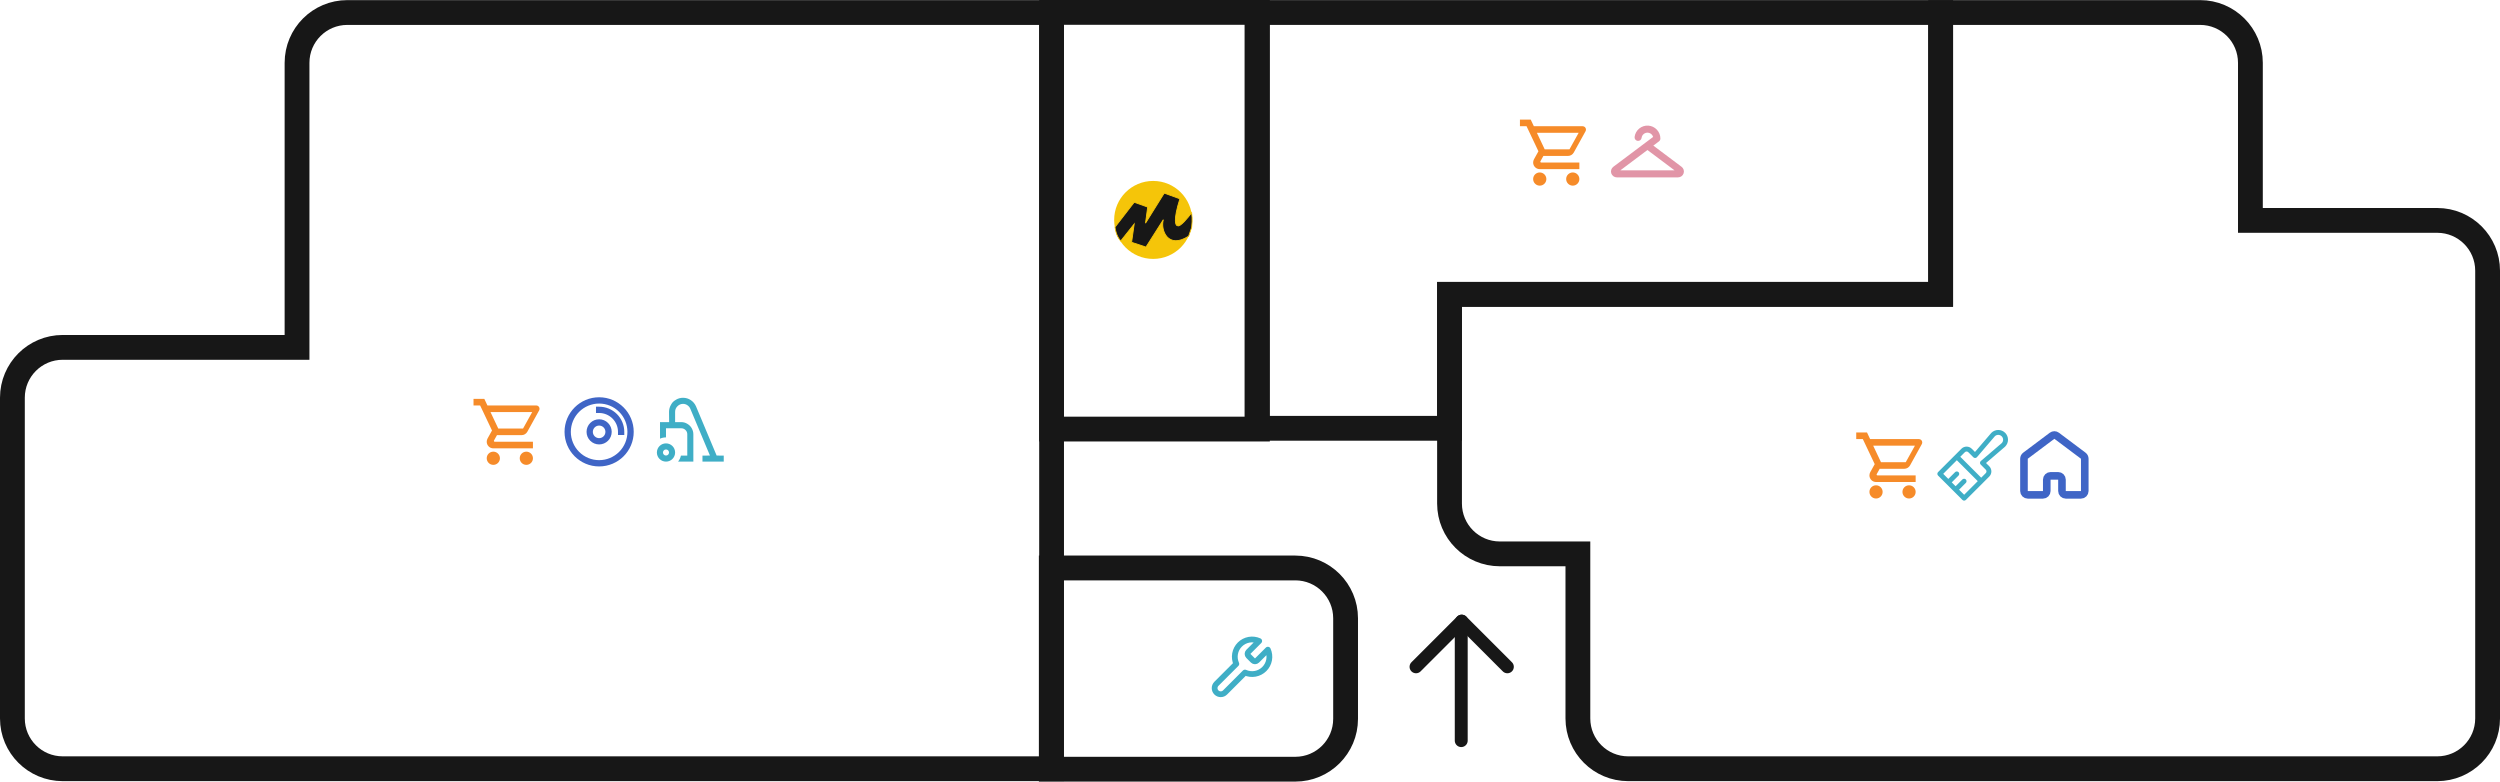 <?xml version="1.0" encoding="UTF-8"?> <svg xmlns="http://www.w3.org/2000/svg" viewBox="0 0 788.777 246.604" fill="none"><path d="M632.649 136.559C632.364 136.274 632.024 136.047 631.652 135.893C631.279 135.738 630.879 135.658 630.475 135.658C630.07 135.658 629.67 135.738 629.297 135.893C628.925 136.047 628.585 136.274 628.3 136.559C628.285 136.573 628.273 136.587 628.26 136.603L623.127 142.601L622.112 141.584C621.897 141.37 621.645 141.2 621.365 141.084C621.085 140.968 620.785 140.908 620.48 140.908C620.177 140.908 619.878 140.968 619.598 141.084C619.318 141.2 619.063 141.37 618.85 141.584L611.48 148.955C611.335 149.099 611.255 149.295 611.255 149.499C611.255 149.703 611.335 149.898 611.48 150.042L619.168 157.731C619.313 157.875 619.508 157.956 619.71 157.956C619.915 157.956 620.11 157.875 620.255 157.731L627.625 150.364C627.838 150.15 628.01 149.896 628.125 149.616C628.24 149.336 628.3 149.036 628.3 148.733C628.3 148.43 628.24 148.13 628.125 147.85C628.01 147.57 627.838 147.316 627.625 147.101L626.608 146.086L632.606 140.946C632.621 140.932 632.636 140.919 632.649 140.904C633.224 140.328 633.549 139.547 633.549 138.732C633.549 137.918 633.224 137.136 632.649 136.559ZM619.71 156.101L618.106 154.497L620.252 152.349C620.392 152.204 620.467 152.01 620.465 151.809C620.462 151.609 620.382 151.418 620.24 151.276C620.098 151.134 619.908 151.053 619.705 151.051C619.505 151.048 619.313 151.124 619.165 151.262L617.018 153.409L615.799 152.19L617.946 150.042C618.086 149.897 618.161 149.704 618.158 149.503C618.156 149.302 618.076 149.111 617.933 148.969C617.791 148.827 617.601 148.747 617.398 148.744C617.198 148.741 617.006 148.817 616.861 148.955L614.712 151.102L613.107 149.499L617.403 145.204L624.004 151.806L619.71 156.101ZM631.579 139.802L624.976 145.454C624.896 145.523 624.831 145.608 624.784 145.703C624.739 145.799 624.711 145.903 624.709 146.009C624.704 146.115 624.721 146.22 624.761 146.319C624.799 146.418 624.859 146.507 624.934 146.582L626.533 148.186C626.678 148.331 626.758 148.526 626.758 148.73C626.758 148.934 626.678 149.129 626.533 149.273L625.091 150.715L618.49 144.117L619.933 142.676C620.078 142.532 620.272 142.451 620.475 142.451C620.68 142.451 620.875 142.532 621.02 142.676L622.624 144.28C622.699 144.355 622.789 144.413 622.887 144.452C622.987 144.491 623.092 144.508 623.197 144.504C623.304 144.5 623.407 144.474 623.502 144.428C623.599 144.382 623.684 144.316 623.751 144.236L629.407 137.628C629.697 137.352 630.085 137.2 630.485 137.206C630.887 137.211 631.269 137.372 631.552 137.656C631.837 137.939 631.999 138.322 632.004 138.723C632.009 139.124 631.857 139.511 631.579 139.802Z" fill="#3FAEC6"></path><path d="M657.767 154.928V144.738C657.767 144.552 657.722 144.369 657.639 144.202C657.557 144.036 657.434 143.891 657.287 143.779L648.894 137.486C648.687 137.33 648.435 137.246 648.175 137.246C647.917 137.246 647.665 137.33 647.457 137.486L639.065 143.779C638.915 143.891 638.795 144.036 638.712 144.202C638.63 144.369 638.585 144.552 638.585 144.738V154.928C638.585 155.246 638.712 155.551 638.937 155.776C639.162 156.001 639.467 156.127 639.784 156.127H644.578C644.898 156.127 645.203 156.001 645.428 155.776C645.653 155.551 645.778 155.246 645.778 154.928V151.332C645.778 151.014 645.905 150.709 646.13 150.484C646.355 150.259 646.66 150.133 646.977 150.133H649.374C649.692 150.133 649.997 150.259 650.222 150.484C650.446 150.709 650.574 151.014 650.574 151.332V154.928C650.574 155.246 650.699 155.551 650.924 155.776C651.149 156.001 651.454 156.127 651.771 156.127H656.567C656.885 156.127 657.19 156.001 657.414 155.776C657.639 155.551 657.767 155.246 657.767 154.928Z" stroke="#3F65C6" stroke-width="2.398" stroke-linecap="round" stroke-linejoin="round"></path><path d="M602.325 153.119C602.877 153.119 603.407 153.338 603.8 153.729C604.189 154.12 604.409 154.65 604.409 155.202C604.409 155.755 604.189 156.285 603.8 156.675C603.407 157.066 602.877 157.286 602.325 157.286C601.773 157.286 601.243 157.066 600.853 156.675C600.461 156.285 600.243 155.755 600.243 155.202C600.243 154.046 601.168 153.119 602.325 153.119ZM585.66 136.452H589.064L590.043 138.536H605.449C605.727 138.536 605.991 138.645 606.186 138.841C606.381 139.036 606.491 139.301 606.491 139.577C606.491 139.754 606.439 139.932 606.366 140.098L602.637 146.838C602.283 147.473 601.595 147.911 600.815 147.911H593.055L592.118 149.609L592.085 149.733C592.085 149.802 592.113 149.869 592.163 149.918C592.21 149.966 592.278 149.994 592.345 149.994H604.409V152.077H591.908C591.356 152.077 590.826 151.858 590.436 151.467C590.046 151.076 589.826 150.547 589.826 149.994C589.826 149.629 589.919 149.286 590.076 148.994L591.493 146.442L587.742 138.536H585.66V136.452ZM591.908 153.119C592.46 153.119 592.99 153.338 593.383 153.729C593.772 154.12 593.992 154.65 593.992 155.202C593.992 155.755 593.772 156.285 593.383 156.675C592.99 157.066 592.46 157.286 591.908 157.286C591.356 157.286 590.826 157.066 590.436 156.675C590.046 156.285 589.826 155.755 589.826 155.202C589.826 154.046 590.753 153.119 591.908 153.119ZM601.283 145.827L604.179 140.619H591.013L593.47 145.827H601.283Z" fill="#F68B29"></path><path d="M457.341 158.879V92.871H612.297V3.947H694.154C702.922 3.947 710.027 11.053 710.027 19.82V69.54H768.993C777.758 69.54 784.866 76.646 784.866 85.413V226.674C784.866 235.44 777.758 242.547 768.993 242.547H513.713C504.948 242.547 497.84 235.44 497.84 226.674V174.752H473.214C464.446 174.752 457.341 167.646 457.341 158.879Z" stroke="#171717" stroke-width="7.825"></path><path d="M530.55 52.622L521.643 45.94L523.425 44.603C523.562 44.499 523.675 44.365 523.752 44.21C523.83 44.056 523.87 43.885 523.87 43.712C523.87 42.673 523.475 41.673 522.762 40.915C522.05 40.157 521.078 39.7 520.041 39.635C519.004 39.57 517.981 39.903 517.179 40.566C516.379 41.229 515.862 42.172 515.734 43.204C515.714 43.349 515.727 43.496 515.764 43.637C515.804 43.778 515.869 43.91 515.959 44.026C516.049 44.142 516.159 44.238 516.287 44.311C516.414 44.383 516.554 44.43 516.699 44.448C516.844 44.466 516.992 44.456 517.134 44.417C517.274 44.379 517.406 44.312 517.521 44.223C517.639 44.133 517.734 44.022 517.806 43.894C517.879 43.767 517.926 43.627 517.944 43.482C517.999 43.057 518.196 42.664 518.509 42.369C518.819 42.075 519.221 41.896 519.648 41.864C520.073 41.832 520.498 41.949 520.851 42.194C521.2 42.44 521.455 42.799 521.573 43.211L519.136 45.034C519.121 45.043 519.109 45.053 519.096 45.064L509.021 52.622C508.709 52.855 508.479 53.181 508.362 53.553C508.247 53.925 508.249 54.324 508.374 54.693C508.497 55.063 508.731 55.384 509.049 55.612C509.364 55.84 509.744 55.963 510.134 55.963H529.438C529.828 55.963 530.208 55.84 530.523 55.612C530.838 55.384 531.075 55.063 531.198 54.693C531.323 54.324 531.325 53.925 531.21 53.553C531.093 53.181 530.863 52.855 530.55 52.622ZM511.248 53.735L519.786 47.332L528.323 53.735H511.248Z" fill="#E195A7"></path><path d="M496.225 54.409C496.777 54.409 497.307 54.628 497.697 55.019C498.089 55.41 498.307 55.94 498.307 56.492C498.307 57.045 498.089 57.575 497.697 57.965C497.307 58.356 496.777 58.575 496.225 58.575C495.673 58.575 495.143 58.356 494.75 57.965C494.36 57.575 494.141 57.045 494.141 56.492C494.141 55.336 495.068 54.409 496.225 54.409ZM479.557 37.742H482.964L483.943 39.826H499.349C499.627 39.826 499.891 39.935 500.086 40.131C500.281 40.326 500.391 40.591 500.391 40.867C500.391 41.044 500.339 41.221 500.266 41.388L496.537 48.128C496.182 48.763 495.495 49.201 494.713 49.201H486.953L486.015 50.898L485.985 51.024C485.985 51.093 486.013 51.159 486.06 51.208C486.11 51.257 486.175 51.284 486.245 51.284H498.307V53.367H485.808C485.256 53.367 484.726 53.148 484.336 52.757C483.943 52.366 483.723 51.836 483.723 51.284C483.723 50.919 483.818 50.575 483.973 50.284L485.391 47.732L481.642 39.826H479.557V37.742ZM485.808 54.409C486.36 54.409 486.89 54.628 487.28 55.019C487.672 55.41 487.892 55.94 487.892 56.492C487.892 57.045 487.672 57.575 487.28 57.965C486.89 58.356 486.36 58.575 485.808 58.575C485.256 58.575 484.726 58.356 484.336 57.965C483.943 57.575 483.723 57.045 483.723 56.492C483.723 55.336 484.651 54.409 485.808 54.409ZM495.183 47.117L498.079 41.909H484.913L487.37 47.117H495.183Z" fill="#F68B29"></path><path d="M396.591 135.133V3.947H612.297V92.871H457.341V135.133H396.591Z" stroke="#171717" stroke-width="7.825"></path><path d="M393.869 205.673C393.701 205.843 393.609 206.071 393.609 206.31C393.609 206.547 393.701 206.776 393.869 206.946L395.323 208.401C395.493 208.568 395.721 208.661 395.958 208.661C396.198 208.661 396.426 208.568 396.596 208.401L400.025 204.973C400.482 205.983 400.619 207.109 400.422 208.2C400.222 209.291 399.695 210.296 398.912 211.08C398.128 211.865 397.123 212.391 396.031 212.59C394.941 212.789 393.814 212.65 392.804 212.193L386.521 218.477C386.159 218.839 385.669 219.042 385.156 219.042C384.644 219.042 384.154 218.839 383.792 218.477C383.429 218.115 383.227 217.625 383.227 217.113C383.227 216.601 383.429 216.111 383.792 215.749L390.075 209.465C389.618 208.454 389.48 207.329 389.678 206.238C389.877 205.146 390.405 204.142 391.19 203.357C391.972 202.573 392.977 202.046 394.069 201.848C395.161 201.649 396.286 201.787 397.295 202.244L393.876 205.664L393.869 205.673Z" stroke="#3FAEC6" stroke-width="1.819" stroke-linecap="round" stroke-linejoin="round"></path><g clip-path="url(#clip0_463_1865)"><path fill-rule="evenodd" clip-rule="evenodd" d="M363.732 202.672H365.917C365.989 202.672 366.059 202.701 366.109 202.752C366.162 202.803 366.189 202.873 366.189 202.945C366.189 205.411 368.861 206.954 370.998 205.719C371.06 205.684 371.133 205.675 371.203 205.694C371.27 205.712 371.33 205.757 371.368 205.819L372.46 207.712C372.497 207.775 372.505 207.849 372.487 207.919C372.467 207.988 372.422 208.047 372.36 208.084C370.226 209.317 370.226 212.4 372.36 213.634C372.422 213.67 372.467 213.729 372.487 213.798C372.505 213.868 372.495 213.941 372.46 214.004L371.368 215.897C371.33 215.959 371.27 216.004 371.203 216.023C371.133 216.041 371.06 216.032 370.998 215.997C368.861 214.762 366.189 216.303 366.189 218.769C366.189 218.84 366.162 218.91 366.109 218.961C366.059 219.012 365.989 219.041 365.919 219.041H363.735C363.662 219.041 363.592 219.012 363.542 218.961C363.49 218.91 363.462 218.841 363.462 218.769C363.462 216.302 360.791 214.761 358.654 215.994C358.591 216.03 358.519 216.039 358.449 216.021C358.379 216.002 358.319 215.957 358.284 215.894L357.192 214.001C357.157 213.939 357.147 213.865 357.167 213.796C357.184 213.727 357.229 213.668 357.292 213.631C359.426 212.397 359.426 209.314 357.292 208.08C357.229 208.043 357.184 207.984 357.164 207.915C357.147 207.846 357.157 207.772 357.192 207.71L358.284 205.816C358.319 205.754 358.379 205.709 358.449 205.69C358.519 205.671 358.591 205.681 358.654 205.717C360.791 206.953 363.462 205.41 363.462 202.945C363.462 202.795 363.582 202.672 363.732 202.672ZM361.416 202.945C361.416 201.663 362.453 200.626 363.732 200.626H365.917C367.199 200.626 368.236 201.663 368.236 202.945C368.236 203.148 368.291 203.348 368.391 203.524C368.494 203.7 368.641 203.845 368.816 203.947C368.991 204.048 369.191 204.102 369.396 204.102C369.598 204.102 369.798 204.049 369.973 203.948C370.505 203.641 371.138 203.558 371.733 203.717C372.325 203.876 372.83 204.264 373.14 204.796L374.232 206.689C374.872 207.798 374.492 209.214 373.385 209.854C373.207 209.956 373.062 210.102 372.96 210.278C372.857 210.455 372.805 210.655 372.805 210.858C372.805 211.061 372.857 211.261 372.96 211.438C373.062 211.614 373.207 211.76 373.385 211.862C373.917 212.17 374.304 212.675 374.462 213.269C374.622 213.862 374.539 214.494 374.232 215.027L373.14 216.92C372.83 217.452 372.325 217.84 371.733 217.999C371.138 218.158 370.505 218.075 369.973 217.769C369.798 217.667 369.598 217.614 369.396 217.614C369.191 217.614 368.991 217.668 368.816 217.769C368.641 217.871 368.494 218.017 368.391 218.192C368.291 218.368 368.236 218.568 368.236 218.771C368.236 220.052 367.199 221.09 365.919 221.09H363.735C363.12 221.09 362.53 220.845 362.095 220.41C361.66 219.975 361.418 219.386 361.418 218.771C361.416 218.568 361.363 218.368 361.261 218.192C361.158 218.017 361.013 217.871 360.836 217.769C360.661 217.668 360.461 217.614 360.258 217.614C360.056 217.614 359.856 217.667 359.678 217.769C359.146 218.075 358.514 218.158 357.921 217.999C357.327 217.84 356.822 217.452 356.514 216.92L355.42 215.027C355.115 214.494 355.03 213.862 355.19 213.269C355.35 212.675 355.737 212.17 356.269 211.862C356.444 211.76 356.592 211.614 356.692 211.438C356.794 211.262 356.847 211.062 356.847 210.859C356.847 210.656 356.794 210.456 356.692 210.28C356.592 210.104 356.444 209.957 356.269 209.856C355.737 209.548 355.347 209.042 355.19 208.448C355.03 207.854 355.112 207.222 355.42 206.689L356.512 204.796C356.819 204.264 357.327 203.876 357.919 203.717C358.514 203.558 359.146 203.641 359.678 203.948C359.853 204.049 360.053 204.102 360.256 204.102C360.461 204.102 360.658 204.048 360.836 203.947C361.011 203.845 361.158 203.7 361.261 203.524C361.361 203.348 361.416 203.148 361.416 202.945ZM366.871 210.857C366.871 211.399 366.657 211.92 366.272 212.304C365.889 212.687 365.369 212.903 364.825 212.903C364.282 212.903 363.762 212.687 363.38 212.304C362.995 211.92 362.78 211.399 362.78 210.857C362.78 210.314 362.995 209.794 363.38 209.41C363.762 209.026 364.282 208.811 364.825 208.811C365.369 208.811 365.889 209.026 366.272 209.41C366.657 209.794 366.871 210.314 366.871 210.857ZM368.918 210.857C368.918 211.942 368.486 212.983 367.719 213.75C366.951 214.518 365.912 214.949 364.825 214.949C363.74 214.949 362.7 214.518 361.933 213.75C361.166 212.983 360.733 211.942 360.733 210.857C360.733 209.771 361.166 208.731 361.933 207.963C362.7 207.196 363.74 206.764 364.825 206.764C365.912 206.764 366.951 207.196 367.719 207.963C368.486 208.731 368.918 209.771 368.918 210.857Z" fill="#3F65C6"></path></g><path d="M331.691 179.199H408.675C417.442 179.199 424.548 186.306 424.548 195.072V210.945V226.818C424.548 235.585 417.442 242.691 408.675 242.691H331.691V179.199Z" stroke="#171717" stroke-width="7.825"></path><path d="M363.832 81.69C370.628 81.69 376.134 76.183 376.134 69.389C376.134 62.595 370.628 57.087 363.832 57.087C357.039 57.087 351.531 62.595 351.531 69.389C351.531 76.183 357.039 81.69 363.832 81.69Z" fill="#F5C509"></path><path d="M353.615 76.238L357.849 70.619L357.024 76.444L361.538 78L367.031 69.223C366.786 70.865 366.374 74.636 369.983 75.786C371.775 76.329 373.495 75.684 375.079 74.379" fill="#F5C509"></path><path d="M375.901 66.994C374.144 69.643 372.455 71.512 371.55 71.277C369.996 70.865 371.39 65.864 372.29 62.666V62.58L367.289 60.858L361.303 70.619L362.123 65.286L357.774 63.81L351.751 71.714" fill="#F5C509"></path><path d="M353.593 76.038C352.276 74.5 351.853 72.467 351.808 71.644L357.849 63.816L362.108 65.327L361.421 70.408L367.324 60.933L372.267 62.718C370.071 69.639 370.895 71.277 371.583 71.231C372.35 71.671 374.832 68.668 375.976 67.112L376.114 68.622V69.995L375.976 71.781L375.014 74.527C368.424 78.784 366.089 72.467 367.049 69.309L361.558 77.96L357.027 76.45L357.849 70.682L353.593 76.038Z" fill="#171717" stroke="#F5C509" stroke-width="0.275"></path><rect x="331.786" y="3.913" width="64.949" height="131.463" stroke="#171717" stroke-width="7.825"></rect><path d="M166.066 142.504C166.618 142.504 167.148 142.723 167.539 143.114C167.93 143.505 168.149 144.035 168.149 144.587C168.149 145.14 167.93 145.67 167.539 146.06C167.148 146.451 166.618 146.67 166.066 146.67C165.513 146.67 164.983 146.451 164.593 146.06C164.202 145.67 163.982 145.14 163.982 144.587C163.982 143.431 164.909 142.504 166.066 142.504ZM149.399 125.837H152.805L153.784 127.92H169.191C169.467 127.92 169.732 128.03 169.927 128.226C170.123 128.421 170.232 128.686 170.232 128.962C170.232 129.139 170.18 129.316 170.107 129.483L166.378 136.223C166.024 136.858 165.337 137.296 164.555 137.296H156.795L155.857 138.993L155.826 139.118C155.826 139.187 155.854 139.254 155.903 139.302C155.951 139.351 156.017 139.379 156.086 139.379H168.149V141.462H155.649C155.096 141.462 154.567 141.243 154.176 140.852C153.785 140.461 153.566 139.931 153.566 139.379C153.566 139.014 153.659 138.67 153.816 138.379L155.232 135.827L151.483 127.92H149.399V125.837ZM155.649 142.504C156.202 142.504 156.732 142.723 157.122 143.114C157.513 143.505 157.732 144.035 157.732 144.587C157.732 145.14 157.513 145.67 157.122 146.06C156.732 146.451 156.202 146.67 155.649 146.67C155.096 146.67 154.567 146.451 154.176 146.06C153.785 145.67 153.566 145.14 153.566 144.587C153.566 143.431 154.493 142.504 155.649 142.504ZM165.024 135.212L167.92 130.004H154.753L157.212 135.212H165.024Z" fill="#F68B29"></path><path d="M189.032 127.325C187.859 127.325 186.698 127.556 185.615 128.005C184.531 128.454 183.547 129.111 182.718 129.94C181.889 130.769 181.231 131.754 180.783 132.837C180.334 133.92 180.103 135.081 180.103 136.254C180.103 137.426 180.334 138.587 180.783 139.671C181.231 140.754 181.889 141.738 182.718 142.567C183.547 143.396 184.531 144.054 185.615 144.503C186.698 144.951 187.859 145.182 189.032 145.182C191.399 145.182 193.671 144.242 195.345 142.567C197.019 140.893 197.96 138.622 197.96 136.254C197.96 133.886 197.019 131.615 195.345 129.94C193.671 128.266 191.399 127.325 189.032 127.325ZM178.119 136.254C178.119 130.227 183.005 125.341 189.032 125.341C195.058 125.341 199.944 130.227 199.944 136.254C199.944 142.281 195.058 147.166 189.032 147.166C183.005 147.166 178.119 142.281 178.119 136.254ZM188.039 128.317H189.032C191.137 128.317 193.155 129.154 194.644 130.642C196.132 132.13 196.968 134.149 196.968 136.254V137.246H194.984V136.254C194.984 134.675 194.357 133.161 193.24 132.045C192.124 130.929 190.61 130.301 189.032 130.301H188.039V128.317ZM189.032 134.27C188.505 134.27 188.001 134.479 187.629 134.851C187.256 135.223 187.047 135.728 187.047 136.254C187.047 136.78 187.256 137.285 187.629 137.657C188.001 138.029 188.505 138.238 189.032 138.238C189.558 138.238 190.062 138.029 190.435 137.657C190.807 137.285 191.016 136.78 191.016 136.254C191.016 135.728 190.807 135.223 190.435 134.851C190.062 134.479 189.558 134.27 189.032 134.27ZM185.063 136.254C185.063 135.201 185.481 134.192 186.226 133.448C186.97 132.704 187.979 132.286 189.032 132.286C190.084 132.286 191.093 132.704 191.838 133.448C192.582 134.192 193 135.201 193 136.254C193 137.306 192.582 138.316 191.838 139.06C191.093 139.804 190.084 140.222 189.032 140.222C187.979 140.222 186.97 139.804 186.226 139.06C185.481 138.316 185.063 137.306 185.063 136.254Z" fill="#3F65C6"></path><path d="M226.106 143.727L219.595 128.201C219.24 127.395 218.693 126.743 217.955 126.244C217.226 125.755 216.411 125.506 215.509 125.506C214.704 125.506 213.965 125.707 213.294 126.11C212.287 126.714 212.086 127.059 211.693 127.731C211.299 128.402 211.088 129.15 211.088 129.956L211.117 133.178H208.24V138.404C208.835 138.136 209.468 138.002 210.129 138.002V135.125H214.924C215.471 135.125 215.922 135.316 216.296 135.69C216.67 136.055 216.842 136.505 216.842 137.014V143.755H214.838C214.69 144.447 214.381 145.095 213.937 145.645H218.76V137.014C218.76 136.323 218.569 135.69 218.233 135.096C217.897 134.501 217.427 134.05 216.842 133.715C216.286 133.37 215.644 133.178 214.924 133.178H213.006V129.956C213.006 129.265 213.246 128.68 213.735 128.182C214.224 127.683 214.819 127.424 215.509 127.424C216.018 127.424 216.488 127.577 216.9 127.865C217.312 128.153 217.619 128.517 217.801 128.968L223.997 143.727L221.637 143.755V145.645H228.35V143.755L226.106 143.727ZM210.129 141.809C210.657 141.809 211.088 142.24 211.088 142.768C211.088 143.295 210.657 143.727 210.129 143.727C209.602 143.727 209.17 143.295 209.17 142.768C209.17 142.24 209.602 141.809 210.129 141.809ZM210.129 139.891C208.537 139.891 207.253 141.176 207.253 142.768C207.253 144.36 208.537 145.645 210.129 145.645C211.721 145.645 213.006 144.36 213.006 142.768C213.006 141.176 211.721 139.891 210.129 139.891Z" fill="#3FAEC6"></path><path d="M19.786 109.6H93.718V19.82C93.718 11.053 100.824 3.947 109.591 3.947H331.786V242.547H19.786C11.019 242.547 3.913 235.44 3.913 226.674V125.473C3.913 116.706 11.019 109.6 19.786 109.6Z" stroke="#171717" stroke-width="7.825"></path><path d="M461.035 233.673V196.654" stroke="#171717" stroke-width="4.075" stroke-linecap="round"></path><path d="M475.588 210.385L461.18 195.976" stroke="#171717" stroke-width="4.075" stroke-linecap="round"></path><path d="M446.769 210.385L461.18 195.976" stroke="#171717" stroke-width="4.075" stroke-linecap="round"></path><defs><clipPath id="clip0_463_1865"><rect width="5.455" height="5.455" fill="white" transform="translate(1416.05 800.002) scale(4.001)"></rect></clipPath></defs></svg> 